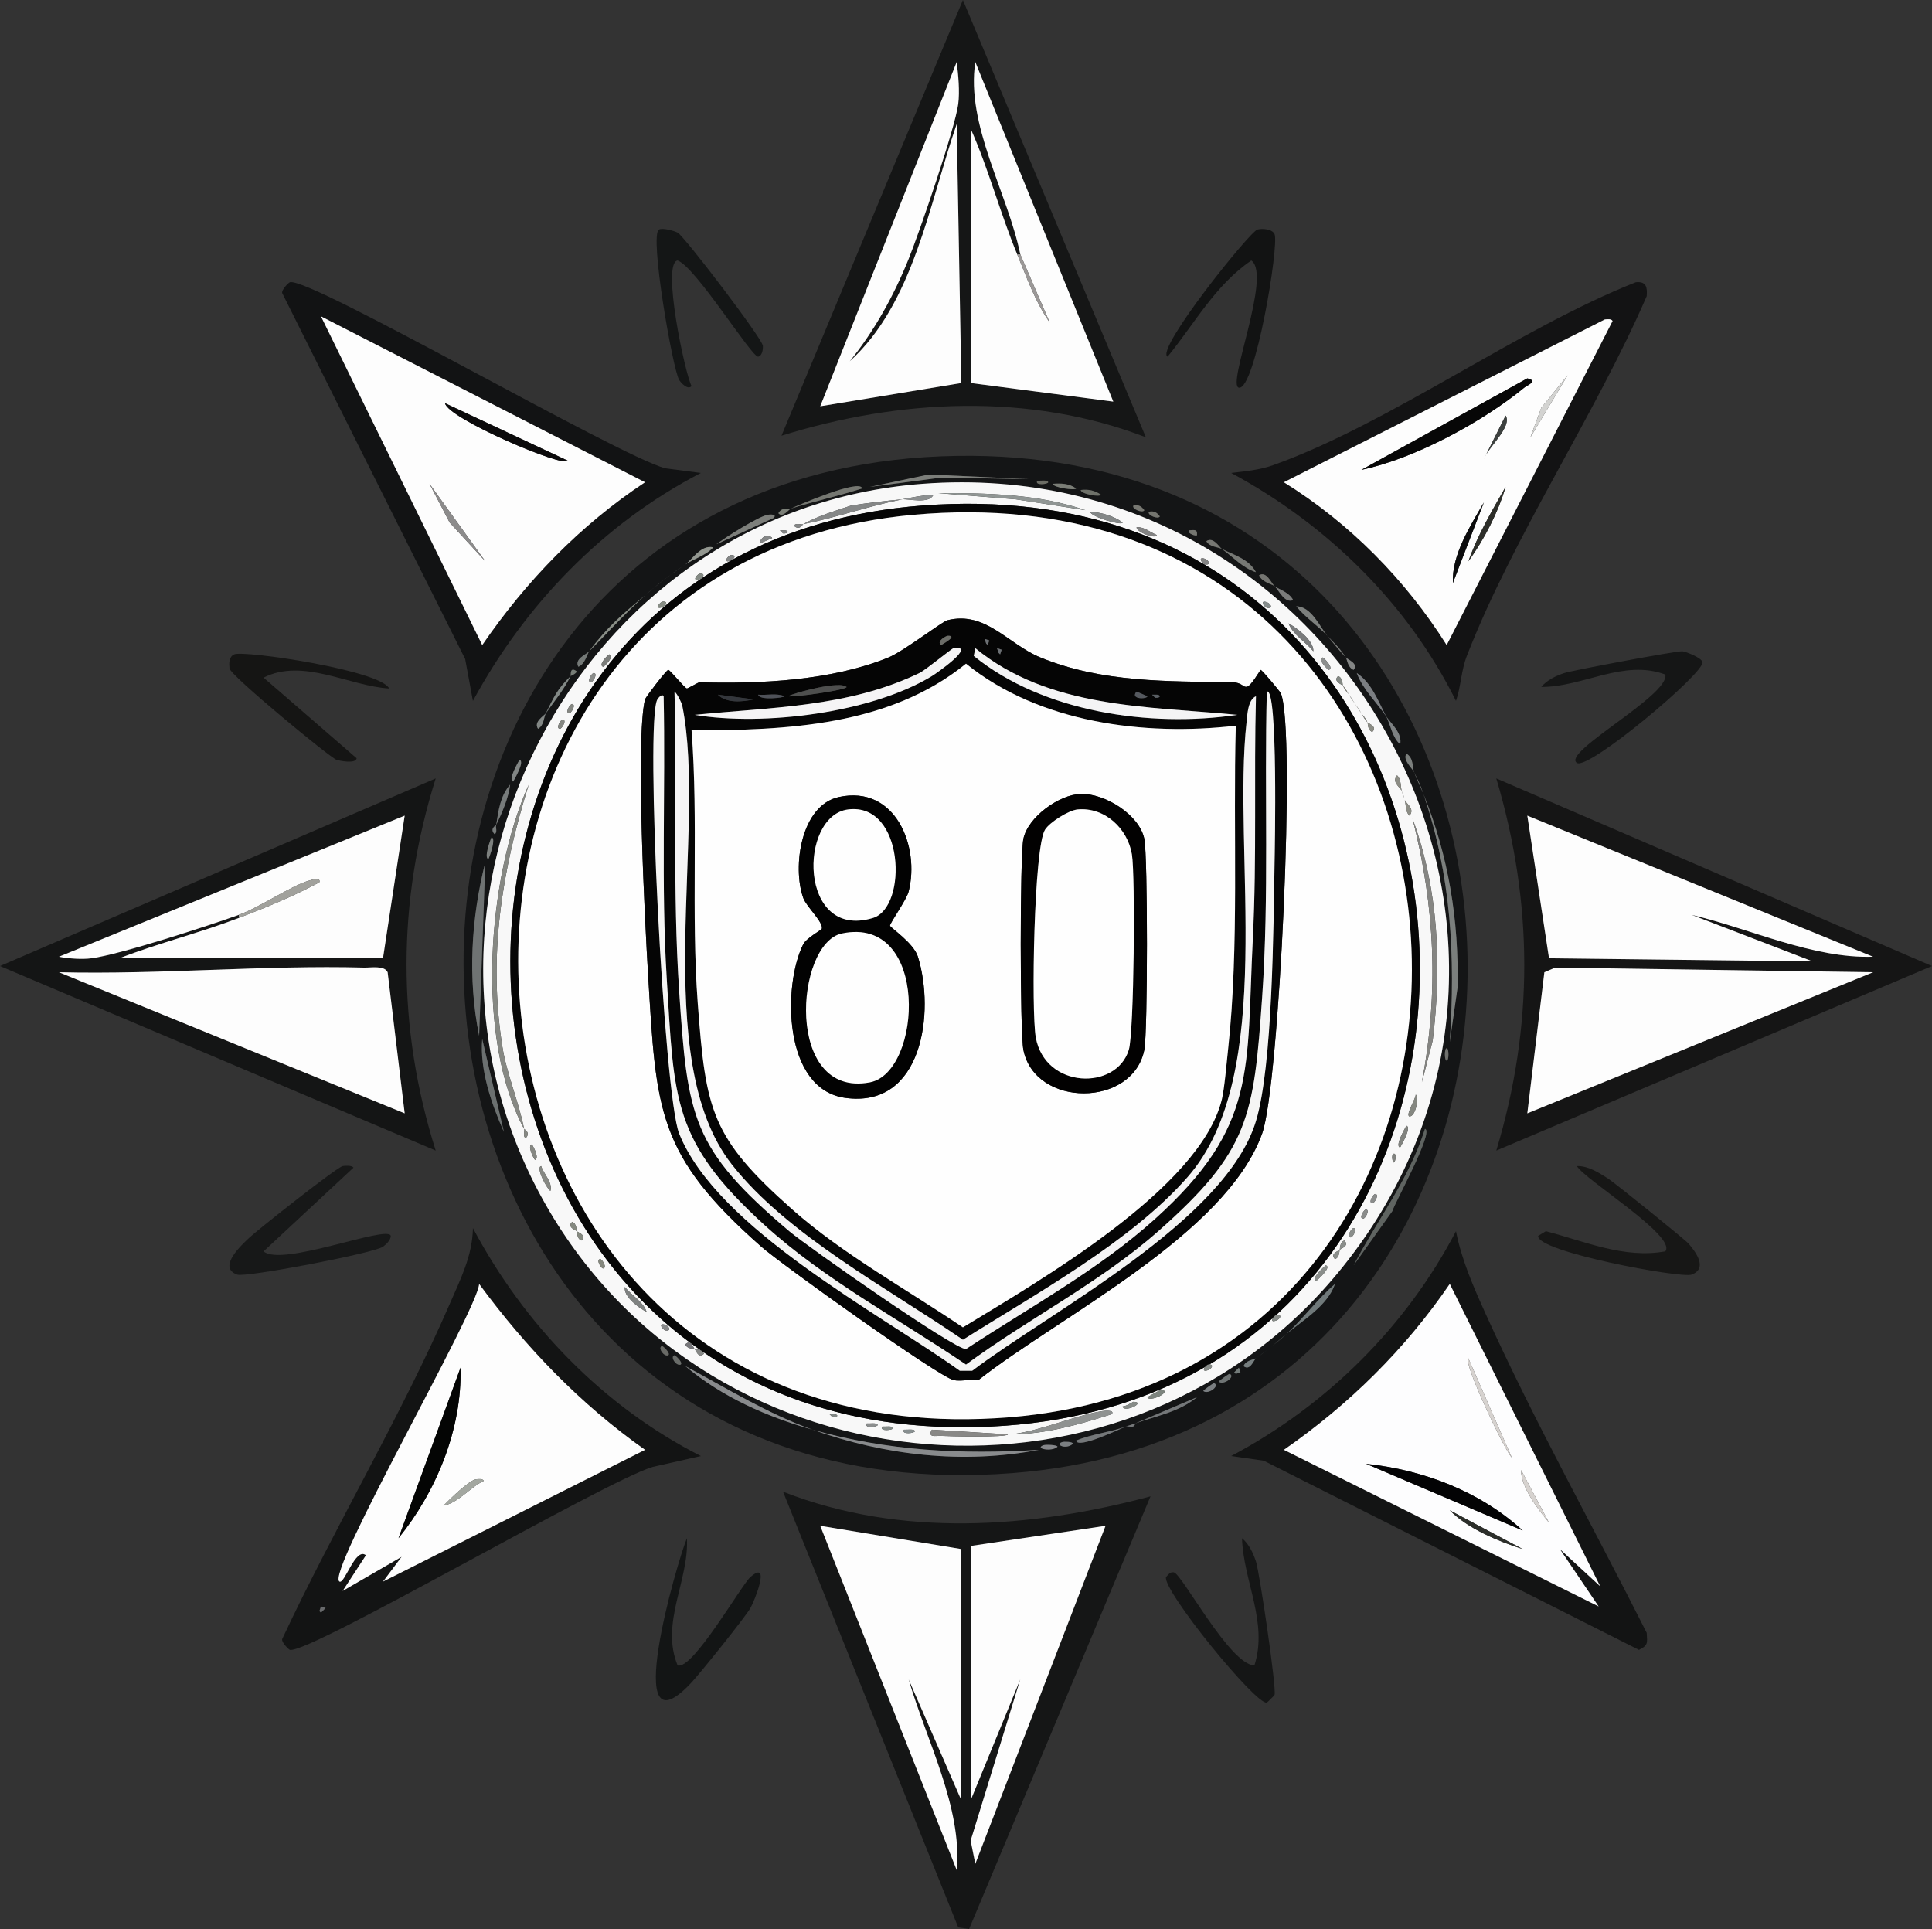 <svg viewBox="0 0 623 622" xmlns="http://www.w3.org/2000/svg" data-name="Layer 2" id="Layer_2"><rect x="0" y="0" width="623" height="622" fill="#333333" stroke="none"/>
  <defs>
    <style>
      .cls-1 {
        fill: #171818;
      }

      .cls-2 {
        fill: #070707;
      }

      .cls-3 {
        fill: #9b9897;
      }

      .cls-4 {
        fill: #7c8082;
      }

      .cls-5 {
        fill: #898b8d;
      }

      .cls-6 {
        fill: #fdfdfe;
      }

      .cls-7 {
        fill: #88898a;
      }

      .cls-8 {
        fill: #7d7f7b;
      }

      .cls-9 {
        fill: #050505;
      }

      .cls-10 {
        fill: #f5f4f5;
      }

      .cls-11 {
        fill: #7b7f7d;
      }

      .cls-12 {
        fill: #777d77;
      }

      .cls-13 {
        fill: #030304;
      }

      .cls-14 {
        fill: #0b0a0b;
      }

      .cls-15 {
        fill: #797b7c;
      }

      .cls-16 {
        fill: #151515;
      }

      .cls-17 {
        fill: #77777a;
      }

      .cls-18 {
        fill: #f4f4f5;
      }

      .cls-19 {
        fill: #7c8078;
      }

      .cls-20 {
        fill: #70716d;
      }

      .cls-21 {
        fill: #040504;
      }

      .cls-22 {
        fill: #151616;
      }

      .cls-23 {
        fill: #848a84;
      }

      .cls-24 {
        fill: #7d847e;
      }

      .cls-25 {
        fill: #868883;
      }

      .cls-26 {
        fill: #a1a19c;
      }

      .cls-27 {
        fill: #7b7d7a;
      }

      .cls-28 {
        fill: #777b7b;
      }

      .cls-29 {
        fill: #848589;
      }

      .cls-30 {
        fill: #838883;
      }

      .cls-31 {
        fill: #6c6d65;
      }

      .cls-32 {
        fill: #767e7f;
      }

      .cls-33 {
        fill: #858582;
      }

      .cls-34 {
        fill: #888d89;
      }

      .cls-35 {
        fill: #7c7f7d;
      }

      .cls-36 {
        fill: #7a7d76;
      }

      .cls-37 {
        fill: #67696b;
      }

      .cls-38 {
        fill: #8c8e8d;
      }

      .cls-39 {
        fill: #828986;
      }

      .cls-40 {
        fill: #8c8b8b;
      }

      .cls-41 {
        fill: #595f64;
      }

      .cls-42 {
        fill: #868886;
      }

      .cls-43 {
        fill: #858c89;
      }

      .cls-44 {
        fill: #3d413f;
      }

      .cls-45 {
        fill: #757671;
      }

      .cls-46 {
        fill: #121313;
      }

      .cls-47 {
        fill: #020101;
      }

      .cls-48 {
        fill: #0b0c0d;
      }

      .cls-49 {
        fill: #8b8e8e;
      }

      .cls-50 {
        fill: #777873;
      }

      .cls-51 {
        fill: #909694;
      }

      .cls-52 {
        fill: #6f7373;
      }

      .cls-53 {
        fill: #34373c;
      }

      .cls-54 {
        fill: #2d2e29;
      }

      .cls-55 {
        fill: #060606;
      }

      .cls-56 {
        fill: #020202;
      }

      .cls-57 {
        fill: #6e7169;
      }

      .cls-58 {
        fill: #737b79;
      }

      .cls-59 {
        fill: #7d817f;
      }

      .cls-60 {
        fill: #7b7f82;
      }

      .cls-61 {
        fill: #6c6d68;
      }

      .cls-62 {
        fill: #8a8c8b;
      }

      .cls-63 {
        fill: #8a8f87;
      }

      .cls-64 {
        fill: #6f7474;
      }

      .cls-65 {
        fill: #8f9291;
      }

      .cls-66 {
        fill: #7c8483;
      }

      .cls-67 {
        fill: #4e4f4e;
      }

      .cls-68 {
        fill: #8c8f90;
      }

      .cls-69 {
        fill: #f8f8f8;
      }

      .cls-70 {
        fill: #70797a;
      }

      .cls-71 {
        fill: #858980;
      }

      .cls-72 {
        fill: #696a66;
      }

      .cls-73 {
        fill: #a3a7a0;
      }

      .cls-74 {
        fill: #757571;
      }

      .cls-75 {
        fill: #868d8c;
      }

      .cls-76 {
        fill: #818584;
      }

      .cls-77 {
        fill: #7c7e7c;
      }

      .cls-78 {
        fill: #fefefe;
      }

      .cls-79 {
        fill: #828785;
      }

      .cls-80 {
        fill: #696c69;
      }

      .cls-81 {
        fill: #f5f5f4;
      }

      .cls-82 {
        fill: #898886;
      }

      .cls-83 {
        fill: #808684;
      }

      .cls-84 {
        fill: #6b7070;
      }

      .cls-85 {
        fill: #747977;
      }

      .cls-86 {
        fill: #121314;
      }

      .cls-87 {
        fill: #151514;
      }

      .cls-88 {
        fill: #5f6461;
      }

      .cls-89 {
        fill: #171716;
      }

      .cls-90 {
        fill: #7b7e82;
      }

      .cls-91 {
        fill: #858781;
      }

      .cls-92 {
        fill: #8a8e8b;
      }

      .cls-93 {
        fill: #838383;
      }

      .cls-94 {
        fill: #929791;
      }

      .cls-95 {
        fill: #7f8281;
      }

      .cls-96 {
        fill: #878c88;
      }

      .cls-97 {
        fill: #858787;
      }

      .cls-98 {
        fill: #2c2e2a;
      }

      .cls-99 {
        fill: #757771;
      }

      .cls-100 {
        fill: #d6d2cf;
      }

      .cls-101 {
        fill: #81837f;
      }

      .cls-102 {
        fill: #131414;
      }

      .cls-103 {
        fill: #7a7e81;
      }

      .cls-104 {
        fill: #848888;
      }

      .cls-105 {
        fill: #131314;
      }

      .cls-106 {
        fill: #838584;
      }

      .cls-107 {
        fill: #85887e;
      }

      .cls-108 {
        fill: #888f90;
      }

      .cls-109 {
        fill: #4e5158;
      }

      .cls-110 {
        fill: #7c7e7a;
      }

      .cls-111 {
        fill: #79807f;
      }

      .cls-112 {
        fill: #55595f;
      }

      .cls-113 {
        fill: #747779;
      }

      .cls-114 {
        fill: #7b7c7b;
      }

      .cls-115 {
        fill: #8c8d85;
      }

      .cls-116 {
        fill: #141616;
      }

      .cls-117 {
        fill: #d3d3d1;
      }

      .cls-118 {
        fill: #6b6f73;
      }

      .cls-119 {
        fill: #767874;
      }

      .cls-120 {
        fill: #878d84;
      }

      .cls-121 {
        fill: #74756f;
      }

      .cls-122 {
        fill: #141515;
      }

      .cls-123 {
        fill: #131515;
      }

      .cls-124 {
        fill: #777771;
      }

      .cls-125 {
        fill: #141516;
      }

      .cls-126 {
        fill: #8c908a;
      }

      .cls-127 {
        fill: #939790;
      }

      .cls-128 {
        fill: #8a8c8a;
      }

      .cls-129 {
        fill: #fdfdfd;
      }
    </style>
  </defs>
  <g data-name="Layer 1" id="Layer_1-2">
    <g>
      <path d="M310.5,0l59,141c-37.5-14.46-79.57-12.36-117.5-.5L310.5,0ZM308.5,20l-44,111,45.5-7.5-1.5-83.5c-8.82,25.52-13.93,57.95-34.5,76.5,7.93-9.76,14.27-21.24,19-33,3.49-8.66,15-42.14,16-50,.51-4.02.03-9.43-.5-13.5ZM329,82h-1c-5.52-13.33-9.14-27.34-15-40.5v82l46,6-44.5-109.5c-3.07,20.33,10.34,41.86,14.5,62Z" class="cls-22"></path>
      <path d="M308.5,20c.53,4.07,1.01,9.48.5,13.5-1,7.86-12.51,41.34-16,50-4.73,11.76-11.07,23.24-19,33,20.57-18.55,25.68-50.98,34.5-76.5l1.5,83.5-45.5,7.5,44-111Z" class="cls-129"></path>
      <path d="M328,82c3.11,7.52,5.78,15.26,10.5,22l-9.5-22c-4.16-20.14-17.57-41.67-14.5-62l44.5,109.5-46-6V41.5c5.86,13.16,9.48,27.17,15,40.5Z" class="cls-129"></path>
      <path d="M212.5,74c1.16-.6,4.68.35,6,1,2.05,1.02,27.36,34.21,27.5,36.5.08,1.24-.25,3.23-1.5,3.5-1.98.42-20.24-29.05-26-31-5.23.73,2.38,36.42,4.5,40.5-1.27,1.38-3.49-1.15-4-2-2.08-3.47-9.67-46.87-6.5-48.5Z" class="cls-116"></path>
      <path d="M405.5,74c1.48-.39,4.75-.21,5.5,1.5,1.53,3.49-6.25,50.38-11.5,49.5-4.05-.68,10.72-36.39,4-41-11.66,7.94-18.35,20.45-27,31-4.12-2.17,26.52-40.36,29-41Z" class="cls-46"></path>
      <path d="M328,82h1l9.5,22c-4.72-6.74-7.39-14.48-10.5-22Z" class="cls-3"></path>
      <path d="M93.5,91c6.55-1.66,105.51,55.79,121,60l11.5,1.5c-31.54,16.38-56.64,42.43-73.5,73.5l-2.5-13.5-59-118c-.28-1.03,2.05-3.39,2.5-3.5ZM103.5,102l52,106c14.14-20.6,31.61-38.69,52.5-52.5l-104.5-53.5Z" class="cls-86"></path>
      <path d="M527.5,91c3.44-.32,3.71,1.68,3.5,4.5-16.61,38.3-43.05,77.51-58,116-1.85,4.75-1.88,9.8-3.5,14.5-15.63-31.51-41.67-56.9-72.5-73.5,4.55-.54,9.16-.95,13.5-2.5,37.64-13.44,78.93-43.94,117-59ZM517.5,103l-103.5,52.5c21.21,13.18,39.16,31.35,52.5,52.5l53.5-104.5c-.38-.75-1.68-.59-2.5-.5Z" class="cls-105"></path>
      <path d="M103.5,102l104.5,53.5c-20.89,13.81-38.36,31.9-52.5,52.5l-52-106ZM143.5,130c.83,4.95,38.78,21.08,39.5,18.5l-39.5-18.5ZM138.5,156l6.5,12.5,11.5,12.5-18-25Z" class="cls-129"></path>
      <path d="M517.5,103c.82-.09,2.12-.25,2.5.5l-53.5,104.5c-13.34-21.15-31.29-39.32-52.5-52.5l103.5-52.5ZM505.5,121l-8.5,10.5-3.5,9.5,12-20ZM492.5,122l-53.5,29.5c17.22-3.62,38.99-15.41,52.5-26.5,1-.82,4.66-2.14,1-3ZM485.5,134l-7,14c1.32-3.76,9.26-10.46,7-14ZM485.5,157c-4.38,7.68-9.08,15.62-12,24,5.13-7.12,9.52-15.58,12-24ZM478.5,162c-4.46,7.72-10.41,16.94-10,26l10-26Z" class="cls-129"></path>
      <path d="M505.5,121l-12,20,3.5-9.5,8.5-10.5Z" class="cls-117"></path>
      <path d="M492.5,122c3.66.86,0,2.18-1,3-13.51,11.09-35.28,22.88-52.5,26.5l53.5-29.5Z" class="cls-2"></path>
      <path d="M143.5,130l39.5,18.5c-.72,2.58-38.67-13.55-39.5-18.5Z" class="cls-14"></path>
      <path d="M485.5,134c2.26,3.54-5.68,10.24-7,14l7-14Z" class="cls-44"></path>
      <path d="M308.5,147c211.09-3.36,221.77,312.2,18,328-226.26,17.55-239.27-324.47-18-328ZM299.5,153l-19,4,23-3,28.5.5-32.5-1.5ZM334.5,155c-1.01,1.7,3.57,1.12,3.5.5-.09-.86-2.67-.41-3.5-.5ZM297.5,156c-111.83,8.43-177.07,134.99-121.5,232.5,53.75,94.32,189.04,104.83,257,20,85.47-106.7.13-262.72-135.5-252.5ZM339.5,156c.02,1.25,7.34,2.23,7.5,1.5-2.23-1.63-4.82-1.69-7.5-1.5ZM255,164c-1.24.39-2.85-.6-4,1.5,1.38,1.58,3.33-1.19,4-1.5,7.56-2.37,15.43-4.07,23-6.5-.52-3.32-21.16,5.65-23,6.5ZM348.5,158c-.05,1.29,6.34,2.41,6.5,1.5-2.05-1.37-4.02-1.79-6.5-1.5ZM365.5,163c-.74,1.11,3.11,2.6,3.5,1.5-1.01-1.3-1.8-1.8-3.5-1.5ZM370.5,165c-.74,1.11,3.11,2.6,3.5,1.5-1.01-1.3-1.8-1.8-3.5-1.5ZM247.5,166c-3.08.64-13.44,7.14-16.5,9.5l18.5-8.5c1.15-1.23-1.2-1.17-2-1ZM383.5,171c-1.04.92,2.46,2.14,2.5,1.5.11-1.88-.81-1.6-2.5-1.5ZM394,177c3.53,2.48,6.67,6.15,11,7.5-2.25-4.24-7.14-5.55-11-7.5-.86-.61-2.78-4.05-5-2.5,1.08,1.92,3.66,1.83,5,2.5ZM221,182c-2.76,1.85-4.38,3.04-7,5-2.11,1.74-3.91,3.15-6,5-7.16,5.92-12.44,10.38-18,18-1.12,1.12-4.86,2.53-3.5,5,2.21-.93,2.78-4.02,3.5-5,5.49-5.53,12.41-13.06,18-18,1.85-1.53,4.2-3.65,6-5,1.19-.98,5.3-3.79,7-5,2.52-1.69,6.73-2.95,9-5.5-3.92-.98-6.82,3.95-9,5.5ZM411,189c1.36,1.24,3.24,5.72,6,4.5-1.29-2.52-4.43-3.35-6-4.5-1.08-.99-2.6-4.96-5-3.5.92,2.21,4.03,2.79,5,3.5ZM428,205c2.14,2.51,3.61,4.53,6,7,.41.6.54,3.25,2.5,4,1.61-2.07-1.67-3.14-2.5-4-2.6-3.77-3.2-3.97-6-7-2.35-2.76-5.07-9.45-10-9.5,2.85,3.56,6.96,6.22,10,9.5ZM184,218c-4.55,4.49-5.25,6.57-8,12-.61.86-4.05,2.78-2.5,5,1.92-1.08,1.83-3.67,2.5-5,2.96-4.21,5.61-7.28,8-12,.06-.11,1.7-.67,2-1.5-2.4-1.83-1.84,1.34-2,1.5ZM447,231c1.38,2.63,1.92,6.78,4.5,9,.76-3.63-2.91-6.63-4.5-9-2.59-4.91-4.6-10.7-9.5-14,1.96,5.36,6.44,9.44,9.5,14ZM456,249c1.05,2.79,2.04,4.62,3,7,8.96,26.4,10.33,52.2,8.5,80l2.5-17.5c.48-21.78-2.9-42.47-11-62.5-1.16-3.43-1.64-4.05-3-7-.61-1.63-.09-4.6-2.5-6-1.26,2.11,1.88,4.65,2.5,6ZM167.5,245c-.42.84-3.85,6.6-2,7,.35-.69,3.86-6.61,2-7ZM160,266c-.02.15-2.27,1.17-.5,3,1.05-.67.19-2.36.5-3,1.9-3.9,3.98-8.67,4.5-13-3.24,3.7-3.75,8.4-4.5,13ZM158.5,270c-.53,1.11-2.5,6.73-1,7,.53-1.11,2.5-6.73,1-7ZM156.5,278c-4.61,18.23-5.73,37.52-2,56l2-56ZM155.5,335c-.86,9.88,2.98,21.02,7,30l-7-30ZM466.5,338c-.77,0-.77,3.99,0,4,.77,0,.77-3.99,0-4ZM459.5,364c-5.05,16.15-15.34,29.24-23,44l12.5-17.5c.49-2.19,13.63-25.81,10.5-26.5ZM415,430c-1.88,1.57-4.13,3.54-6,5-1.17.95-2.7,1.97-4,3-.5.36-3.3.57-4,2.5,2.08,1.71,3.23-1.89,4-2.5,1.48-1.07,2.56-1.88,4-3,2.24-1.82,3.82-2.97,6-5,5.26-4.4,13.09-8.98,15.5-16-5.61,4.8-10.15,11.02-15.5,16ZM213.5,434c-1.52.42.51,3.58,2,3,.87-.67-1.82-3.05-2-3ZM217.5,437c-1.52.42.51,3.58,2,3,.87-.67-1.82-3.05-2-3ZM262,461c23.37,8.28,48.52,11.2,73,6.5-25.13,1.55-48.71.35-73-6.5-14.25-5.05-27.74-13.41-41-20.5,11.74,9.92,26.39,16.38,41,20.5ZM399.5,441l-1.5,1.5.5.5,1.5-.5-.5-1.5ZM396.5,443c-.2-.08-3.01,1.91-3.5,2.5,1.47,1.33,5.57-1.64,3.5-2.5ZM391.5,446c-.2-.08-3.01,1.91-3.5,2.5,1.47,1.33,5.57-1.64,3.5-2.5ZM366,459c-.92.33-2.04.68-3,1-5.08,1.83-10.94,2.42-16,4.5.46,2.96,14.96-4.15,16-4.5.89-.32,2.91.77,3-1,6.83-2.46,14.15-3.64,20-8.5l-20,8.5ZM342.5,465c-2.58.83,1.4,2.57,3.5.5-.12-.65-2.84-.71-3.5-.5ZM336.5,466c-3.11,1.09,2.73,2.25,4.5.5-.03-.63-3.83-.74-4.5-.5Z" class="cls-125"></path>
      <path d="M299.5,153l32.5,1.5-28.5-.5-23,3,19-4Z" class="cls-110"></path>
      <path d="M334.5,155c.83.09,3.41-.36,3.5.5.07.62-4.51,1.2-3.5-.5Z" class="cls-31"></path>
      <path d="M138.5,156l18,25-11.5-12.5-6.5-12.5Z" class="cls-40"></path>
      <path d="M297.5,156c135.63-10.22,220.97,145.8,135.5,252.5-67.96,84.83-203.25,74.32-257-20-55.57-97.51,9.67-224.07,121.5-232.5ZM291,161c-5.59.51-10.96,1.15-16.5,2-5.45,1.82-10.38,3.23-15.5,6-.58.32-2.34-.55-3,.5,1.8,1.77,2.85-.47,3-.5,10.71-2.09,21.31-5.9,32-8,1.97-.18,8.76,1.61,10-1.5-3.42.17-6.64.84-10,1.5ZM302.5,159l25,2,22.5,3.5c-15.12-5.22-31.64-5.55-47.5-5.5ZM297.5,163c-187.2,14.13-173.8,306.34,22,297,194.73-9.28,180.73-312.3-22-297ZM351.5,165c.32,1.68,10.2,4.57,10.5,3.5-2.74-2.14-7.05-3.3-10.5-3.5ZM366.5,170c-.16,1.53,6.18,4.01,6.5,2.5-2.13-.84-4.01-2.67-6.5-2.5ZM251.5,171l1,1c1.97.16,1.97-1.16,0-1h-1ZM246.5,173c-.31.11-1.98,1.5-1,2l3.5-1.5c-.21-.68-1.96-.68-2.5-.5ZM235.5,179c-.17.02-2.01,1.49-1,2,2.08-.02,3.5-2.35,1-2ZM387.5,180c-1.01.51.81,1.97,1,2,2.49.4,1.05-2.04-1-2ZM225.5,185c-.17.02-2.01,1.49-1,2,2.08-.02,3.5-2.35,1-2ZM213.5,194c-.17.02-2.01,1.49-1,2,2.08-.02,3.5-2.35,1-2ZM407.5,194c-1.01.51.81,1.97,1,2,2.49.4,1.05-2.04-1-2ZM415.5,201c1.51,3.76,5.54,5.96,8,9,.19-3.51-5.34-7.5-8-9ZM196.5,211c-.23-.08-3.83,3.38-2,4,.23.08,3.83-3.38,2-4ZM426.5,212c-1.84.61,1.78,4.07,2,4,1.84-.61-1.78-4.07-2-4ZM191.5,217c-.65-.09-2.39,2.82-1,3,.65.09,2.39-2.82,1-3ZM433,221c1.04,2.16,1.51,2.18,2,3,.86,1.45,1.23,1.86,2,3,.73,1.09,1.15,1.85,2,3,.55.75.56,1.32,2,3,.11.14-.06,2.43,1.5,3,1.86-1.69-1.43-2.85-1.5-3-1.04-2.16-1.51-2.18-2-3-.86-1.45-1.23-1.86-2-3-.73-1.09-1.15-1.85-2-3-.55-.75-.56-1.32-2-3-.11-.14.06-2.43-1.5-3-1.86,1.69,1.43,2.85,1.5,3ZM184.5,227c-.65-.09-2.39,2.82-1,3,.65.09,2.39-2.82,1-3ZM181.5,232c-.65-.09-2.39,2.82-1,3,.65.09,2.39-2.82,1-3ZM452,255c.31,1,.73,2.1,1,3,.43,1.41.08,3.64,1.5,5,1.86-2.16-1.01-3.84-1.5-5-.3-.7-.28-1.42-1-3-.43-1.38-.08-3.66-1.5-5-1.83,2.18.94,3.77,1.5,5ZM169,364c.32.58-.55,2.34.5,3,1.77-1.8-.47-2.85-.5-3-1.72-8.8-5.61-17.7-7-26.5-4.64-29.4-.21-56.55,8.5-84.5-13.34,29.77-17.35,81.66-1.5,111ZM455.5,264c7.27,28.58,8.48,55.93,3,85l3.5-13.5c2.94-24.05,1.93-48.61-6.5-71.5ZM456.5,353c.15,1.07-3.39,6.59-2,7,2.18,0,3.15-6.81,2-7ZM453.5,363c-.42.84-3.85,6.6-2,7,.34-.69,3.86-6.61,2-7ZM171.5,369c-1.49.41.39,4.2,1,5,1.49-.41-.39-4.2-1-5ZM449.5,372c-1.28.07-.07,5.22.5,1.5.17-.62-.01-1.53-.5-1.5ZM174.5,376c-1.86.42,1.93,7.48,3,8,.77-2.71-2.24-5.52-3-8ZM443.5,385c-.65-.09-2.4,2.82-1,3,.65.09,2.4-2.82,1-3ZM440.5,390c-.65-.09-2.4,2.82-1,3,.65.09,2.4-2.82,1-3ZM186,397c.16.21-.09,2.39,1.5,3,1.85-1.74-1.31-2.69-1.5-3-.16-.21.09-2.39-1.5-3-1.85,1.74,1.31,2.69,1.5,3ZM436.5,396c-.65-.09-2.4,2.82-1,3,.65.09,2.4-2.82,1-3ZM432,403c-.19.31-3.34,1.26-1.5,3,1.59-.61,1.34-2.79,1.5-3,.19-.31,3.34-1.26,1.5-3-1.59.61-1.34,2.79-1.5,3ZM193.5,406c-1.39.18.35,3.08,1,3,1.39-.18-.35-3.08-1-3ZM427.5,408c-.57.48-5.06,4.5-3,5,.57-.48,5.06-4.5,3-5ZM201.5,415c-.52,3.12,4.67,6.86,7,8-1.03-3.27-4.94-5.38-7-8ZM411.5,424c-.17.02-2.01,1.49-1,2,2.08-.02,3.5-2.35,1-2ZM213.5,427c-1.01.51.81,1.97,1,2,2.49.4,1.05-2.04-1-2ZM224,435c.31.19,1.26,3.34,3,1.5-.61-1.59-2.79-1.34-3-1.5-.31-.19-1.26-3.34-3-1.5.61,1.59,2.79,1.34,3,1.5ZM389.5,440c-.17.02-2.01,1.49-1,2,2.08-.02,3.5-2.35,1-2ZM374.5,448l-4.5,2.5c.36,1.78,8.23-1.63,4.5-2.5ZM365.5,452c-.19,0-2.29,1.47-3.5,1.5.4,2.21,7.73-1.35,3.5-1.5ZM355.5,455c-9.29,1.47-19.8,6.41-29.5,7.5,11.17-.03,22.01-3.17,32.5-6.5,1.1-1.45-2.38-1.1-3-1ZM267.5,456l1,1c1.97.16,1.97-1.16,0-1h-1ZM279.5,459c-1.01,1.7,3.57,1.12,3.5.5-.09-.86-2.67-.41-3.5-.5ZM284.5,460c-1.01,1.7,3.57,1.12,3.5.5-.09-.86-2.67-.41-3.5-.5ZM291.5,461c-1.01,1.7,3.57,1.12,3.5.5-.09-.86-2.67-.41-3.5-.5ZM300.5,461c-1.59,2.76,1.48,1.88,3,2,1.87.14,21.5.58,21.5-.5l-24.5-1.5Z" class="cls-69"></path>
      <path d="M339.5,156c2.68-.19,5.27-.13,7.5,1.5-.16.73-7.48-.25-7.5-1.5Z" class="cls-36"></path>
      <path d="M255,164c1.84-.85,22.48-9.82,23-6.5-7.57,2.43-15.44,4.13-23,6.5Z" class="cls-99"></path>
      <path d="M485.5,157c-2.48,8.42-6.87,16.88-12,24,2.92-8.38,7.62-16.32,12-24Z" class="cls-54"></path>
      <path d="M348.5,158c2.48-.29,4.45.13,6.5,1.5-.16.91-6.55-.21-6.5-1.5Z" class="cls-57"></path>
      <path d="M291,161c3.36-.66,6.58-1.33,10-1.5-1.24,3.11-8.03,1.32-10,1.5Z" class="cls-68"></path>
      <path d="M302.5,159c15.86-.05,32.38.28,47.5,5.5l-22.5-3.5-25-2Z" class="cls-51"></path>
      <path d="M291,161c-10.69,2.1-21.29,5.91-32,8,5.12-2.77,10.05-4.18,15.5-6,5.54-.85,10.91-1.49,16.5-2Z" class="cls-97"></path>
      <path d="M478.5,162l-10,26c-.41-9.06,5.54-18.28,10-26Z" class="cls-48"></path>
      <path d="M297.5,163c202.73-15.3,216.73,287.72,22,297-195.8,9.34-209.2-282.87-22-297ZM294.5,166c-183.04,16.59-165.47,306.89,31,291,185.67-15.02,169.31-309.15-31-291Z" class="cls-55"></path>
      <path d="M365.5,163c1.7-.3,2.49.2,3.5,1.5-.39,1.1-4.24-.39-3.5-1.5Z" class="cls-124"></path>
      <path d="M255,164c-.67.31-2.62,3.08-4,1.5,1.15-2.1,2.76-1.11,4-1.5Z" class="cls-19"></path>
      <path d="M351.5,165c3.45.2,7.76,1.36,10.5,3.5-.3,1.07-10.18-1.82-10.5-3.5Z" class="cls-104"></path>
      <path d="M370.5,165c1.7-.3,2.49.2,3.5,1.5-.39,1.1-4.24-.39-3.5-1.5Z" class="cls-121"></path>
      <path d="M247.5,166c.8-.17,3.15-.23,2,1l-18.5,8.5c3.06-2.36,13.42-8.86,16.5-9.5Z" class="cls-8"></path>
      <path d="M294.5,166c200.31-18.15,216.67,275.98,31,291-196.47,15.89-214.04-274.41-31-291ZM305.5,200c-1.71.43-14.12,10.01-19,12-18.37,7.49-41.29,8.55-61,8-.22,0-3.78,2.03-4,2-.7-.1-5.44-6.01-6-6-.61,0-7.33,8.83-7.5,9.5-3.12,12.75,0,72.37,1,89,2.64,43.78,2.78,57.77,36.5,87.5,6.5,5.73,57.04,41.85,62,43,2.16.5,5.6-.35,8,0,26.09-20.51,79.71-46.79,91.5-79.5,5.48-15.2,10.99-130.54,6-142-.21-.47-6-7.5-6.5-7.5-5.86,9.16-4,4.08-9,4-21.01-.34-42.15.14-62-8-10.53-4.32-17.64-15.09-30-12Z" class="cls-78"></path>
      <path d="M259,169c-.15.03-1.2,2.27-3,.5.66-1.05,2.42-.18,3-.5Z" class="cls-97"></path>
      <path d="M366.5,170c2.49-.17,4.37,1.66,6.5,2.5-.32,1.51-6.66-.97-6.5-2.5Z" class="cls-93"></path>
      <path d="M251.5,171h1c1.97-.16,1.97,1.16,0,1l-1-1Z" class="cls-97"></path>
      <path d="M383.5,171c1.69-.1,2.61-.38,2.5,1.5-.04.64-3.54-.58-2.5-1.5Z" class="cls-45"></path>
      <path d="M246.5,173c.54-.18,2.29-.18,2.5.5l-3.5,1.5c-.98-.5.69-1.89,1-2Z" class="cls-97"></path>
      <path d="M394,177c-1.34-.67-3.92-.58-5-2.5,2.22-1.55,4.14,1.89,5,2.5Z" class="cls-50"></path>
      <path d="M221,182c2.18-1.55,5.08-6.48,9-5.5-2.27,2.55-6.48,3.81-9,5.5Z" class="cls-127"></path>
      <path d="M394,177c3.86,1.95,8.75,3.26,11,7.5-4.33-1.35-7.47-5.02-11-7.5Z" class="cls-119"></path>
      <path d="M235.5,179c2.5-.35,1.08,1.98-1,2-1.01-.51.83-1.98,1-2Z" class="cls-97"></path>
      <path d="M387.5,180c2.05-.04,3.49,2.4,1,2-.19-.03-2.01-1.49-1-2Z" class="cls-93"></path>
      <path d="M221,182c-1.7,1.21-5.81,4.02-7,5,2.62-1.96,4.24-3.15,7-5Z" class="cls-126"></path>
      <path d="M225.5,185c2.5-.35,1.08,1.98-1,2-1.01-.51.83-1.98,1-2Z" class="cls-23"></path>
      <path d="M411,189c-.97-.71-4.08-1.29-5-3.5,2.4-1.46,3.92,2.51,5,3.5Z" class="cls-74"></path>
      <path d="M214,187c-1.8,1.35-4.15,3.47-6,5,2.09-1.85,3.89-3.26,6-5Z" class="cls-94"></path>
      <path d="M411,189c1.57,1.15,4.71,1.98,6,4.5-2.76,1.22-4.64-3.26-6-4.5Z" class="cls-114"></path>
      <path d="M208,192c-5.59,4.94-12.51,12.47-18,18,5.56-7.62,10.84-12.08,18-18Z" class="cls-63"></path>
      <path d="M213.5,194c2.5-.35,1.08,1.98-1,2-1.01-.51.83-1.98,1-2Z" class="cls-120"></path>
      <path d="M407.5,194c2.05-.04,3.49,2.4,1,2-.19-.03-2.01-1.49-1-2Z" class="cls-75"></path>
      <path d="M428,205c-3.04-3.28-7.15-5.94-10-9.5,4.93.05,7.65,6.74,10,9.5Z" class="cls-35"></path>
      <path d="M305.5,200c12.36-3.09,19.47,7.68,30,12,19.85,8.14,40.99,7.66,62,8,5,.08,3.14,5.16,9-4,.5,0,6.29,7.03,6.5,7.5,4.99,11.46-.52,126.8-6,142-11.79,32.71-65.41,58.99-91.5,79.5-2.4-.35-5.84.5-8,0-4.96-1.15-55.5-37.27-62-43-33.72-29.73-33.86-43.72-36.5-87.5-1-16.63-4.12-76.25-1-89,.17-.67,6.89-9.49,7.5-9.5.56,0,5.3,5.9,6,6,.22.03,3.78-2.01,4-2,19.71.55,42.63-.51,61-8,4.88-1.99,17.29-11.57,19-12ZM305.5,205c-.18,0-3.79,1.73-2,3,1.39-.83,5.34-3.1,2-3ZM317.5,206l.5,1.5.5.5.5-1.5-1.5-.5ZM307.5,209c-.67.1-8.91,6.99-11,8-22.87,11.06-47.68,11.01-72.5,13.5,22.3,3.72,57.04-.65,76.5-12.5,1.55-.95,14.68-10.1,7-9ZM314.5,209l-.5,2.5c22.31,18.14,56.87,23.17,85,19-29.16-2.82-60.7-2-84.5-21.5ZM321.5,209l.5,1.5.5.5.5-1.5-1.5-.5ZM311.5,214c-24.83,20.11-57.82,21.49-88.5,21.5,2.24,29.15-.18,58.9,2,88,2.6,34.75,4.32,43.29,30.5,66.5,16.27,14.43,37.01,25.8,55,38,24.28-14.82,76.48-44.67,83.5-73.5.84-3.47,1.56-11.95,2-16,3.68-33.57,1.56-70.64,2.5-104.5-29.48,3.42-63.43-.92-87-20ZM268.5,221c-3.25.2-11.26,2.12-14.5,3.5,2.07.42,19.18-2.05,19-3-1.14-.82-3.11-.59-4.5-.5ZM217.5,223c.77,32.01-.63,64.55,1.5,96.5,2.72,40.82,3.95,50.78,35.5,77.5,5.82,4.93,53.35,38.21,57,38,20.44-13.47,42.74-25.52,61-42,33.08-29.87,29.35-47.81,31.5-90.5,1.3-25.86.32-52.1,1-78-2.59,1.04-2.78,6.02-3,8-4.76,42.3,9.96,113.94-19,147-18.35,20.95-49.02,37.68-72.5,52.5-23.67-16.29-56.63-33.72-74.5-56.5-26.86-34.23-7.88-108.09-16-148-.17-.82-1.57-3.79-2.5-4.5ZM366.5,223c-2.24,2.5,3.32,2.52,3.5,1.5l-3.5-1.5ZM408.5,223c-.83,32.65.77,65.89-1.5,98.5-2.69,38.6-4.14,49.58-33.5,75.5-18.82,16.62-41.89,28.17-62,43-21.62-14.68-45.56-27.3-65-45-29.8-27.13-29.08-40.37-31.5-79.5-1.86-30.09-.35-60.84-1-91-.54-.95-1.69.51-2,1-4.08,6.46,2.09,127.69,7,140,12.22,30.63,64.56,57.93,90.5,76.5h4c25.51-19.32,81.71-48.25,91.5-80.5,5.42-17.87,5.64-62.74,6-83,.07-3.78,1.18-57.29-2.5-55.5ZM231.5,224c2.69,2.76,7.85,2.36,11.5,1.5l-11.5-1.5ZM244.5,224c.33,1.97,8.5.93,8.5.5-2.66-1.08-5.73-.26-8.5-.5ZM371.5,224l1,1c1.97.16,1.97-1.16,0-1h-1Z" class="cls-9"></path>
      <path d="M415.5,201c2.66,1.5,8.19,5.49,8,9-2.46-3.04-6.49-5.24-8-9Z" class="cls-15"></path>
      <path d="M305.5,205c3.34-.1-.61,2.17-2,3-1.79-1.27,1.82-2.99,2-3Z" class="cls-61"></path>
      <path d="M434,212c-2.39-2.47-3.86-4.49-6-7,2.8,3.03,3.4,3.23,6,7Z" class="cls-77"></path>
      <path d="M317.5,206l1.5.5-.5,1.5-.5-.5-.5-1.5Z" class="cls-118"></path>
      <path d="M307.5,209c7.68-1.1-5.45,8.05-7,9-19.46,11.85-54.2,16.22-76.5,12.5,24.82-2.49,49.63-2.44,72.5-13.5,2.09-1.01,10.33-7.9,11-8Z" class="cls-10"></path>
      <path d="M314.5,209c23.8,19.5,55.34,18.68,84.5,21.5-28.13,4.17-62.69-.86-85-19l.5-2.5Z" class="cls-18"></path>
      <path d="M321.5,209l1.5.5-.5,1.5-.5-.5-.5-1.5Z" class="cls-118"></path>
      <path d="M190,210c-.72.98-1.29,4.07-3.5,5-1.36-2.47,2.38-3.88,3.5-5Z" class="cls-85"></path>
      <path d="M542.5,210c1.04.08,6.19,2.05,6.5,3.5.74,3.43-36.78,34.93-40.5,32.5-5.14-3.35,30.07-21.91,28.5-28.5-13.48-5.05-26.56,4.07-40,4,1.86-2.24,4.84-3.65,7.5-4.5,2.8-.89,36.07-7.15,38-7Z" class="cls-22"></path>
      <path d="M75.5,211c2.96-1.42,47.18,5.1,50,11-12.86-.77-27.85-9.95-40.5-3.5l30,26c-.22,1.92-5.69.79-6.5.5-2.14-.77-34.28-27.23-34.5-29.5-.15-1.6-.23-3.67,1.5-4.5Z" class="cls-87"></path>
      <path d="M196.5,211c1.83.62-1.77,4.08-2,4-1.83-.62,1.77-4.08,2-4Z" class="cls-27"></path>
      <path d="M426.5,212c.22-.07,3.84,3.39,2,4-.22.07-3.84-3.39-2-4Z" class="cls-38"></path>
      <path d="M434,212c.83.86,4.11,1.93,2.5,4-1.96-.75-2.09-3.4-2.5-4Z" class="cls-106"></path>
      <path d="M311.5,214c23.57,19.08,57.52,23.42,87,20-.94,33.86,1.18,70.93-2.5,104.5-.44,4.05-1.16,12.53-2,16-7.02,28.83-59.22,58.68-83.5,73.5-17.99-12.2-38.73-23.57-55-38-26.18-23.21-27.9-31.75-30.5-66.5-2.18-29.1.24-58.85-2-88,30.68,0,63.67-1.39,88.5-21.5ZM348.5,256c-6.96.2-17.05,7.46-18.5,14.5-1.14,5.55-1.12,62.34,0,68,3.72,18.73,35.29,18.7,39,0,1.12-5.66,1.14-62.45,0-68-1.61-7.85-12.79-14.73-20.5-14.5ZM270.5,257c-12.22,2.67-15.05,22.44-11.5,32.5,1.02,2.89,6.63,7.93,6,10-.11.37-4.99,2.99-6,5-6.59,13.17-6.55,46.65,13.5,49.5,25.03,3.55,29.03-27.68,23.5-45.5-1.38-4.45-8.87-9.34-9-10-.14-.71,5.32-8.33,6-11,3.7-14.57-4.26-34.48-22.5-30.5Z" class="cls-78"></path>
      <path d="M184,218c.16-.16-.4-3.33,2-1.5-.3.83-1.94,1.39-2,1.5Z" class="cls-12"></path>
      <path d="M191.5,217c1.39.18-.35,3.09-1,3-1.39-.18.35-3.09,1-3Z" class="cls-128"></path>
      <path d="M447,231c-3.06-4.56-7.54-8.64-9.5-14,4.9,3.3,6.91,9.09,9.5,14Z" class="cls-90"></path>
      <path d="M176,230c2.75-5.43,3.45-7.51,8-12-2.39,4.72-5.04,7.79-8,12Z" class="cls-39"></path>
      <path d="M433,221c-.07-.15-3.36-1.31-1.5-3,1.56.57,1.39,2.86,1.5,3Z" class="cls-30"></path>
      <path d="M268.5,221c1.39-.09,3.36-.32,4.5.5.18.95-16.93,3.42-19,3,3.24-1.38,11.25-3.3,14.5-3.5Z" class="cls-67"></path>
      <path d="M435,224c-.49-.82-.96-.84-2-3,1.44,1.68,1.45,2.25,2,3Z" class="cls-115"></path>
      <path d="M217.5,223c.93.71,2.33,3.68,2.5,4.5,8.12,39.91-10.86,113.77,16,148,17.87,22.78,50.83,40.21,74.5,56.5,23.48-14.82,54.15-31.55,72.5-52.5,28.96-33.06,14.24-104.7,19-147,.22-1.98.41-6.96,3-8-.68,25.9.3,52.14-1,78-2.15,42.69,1.58,60.63-31.5,90.5-18.26,16.48-40.56,28.53-61,42-3.65.21-51.18-33.07-57-38-31.55-26.72-32.78-36.68-35.5-77.5-2.13-31.95-.73-64.49-1.5-96.5Z" class="cls-10"></path>
      <path d="M366.5,223l3.5,1.5c-.18,1.02-5.74,1-3.5-1.5Z" class="cls-112"></path>
      <path d="M408.5,223c3.68-1.79,2.57,51.72,2.5,55.5-.36,20.26-.58,65.13-6,83-9.79,32.25-65.99,61.18-91.5,80.5h-4c-25.94-18.57-78.28-45.87-90.5-76.5-4.91-12.31-11.08-133.54-7-140,.31-.49,1.46-1.95,2-1,.65,30.16-.86,60.91,1,91,2.42,39.13,1.7,52.37,31.5,79.5,19.44,17.7,43.38,30.32,65,45,20.11-14.83,43.18-26.38,62-43,29.36-25.92,30.81-36.9,33.5-75.5,2.27-32.61.67-65.85,1.5-98.5Z" class="cls-81"></path>
      <path d="M231.5,224l11.5,1.5c-3.65.86-8.81,1.26-11.5-1.5Z" class="cls-53"></path>
      <path d="M244.5,224c2.77.24,5.84-.58,8.5.5,0,.43-8.17,1.47-8.5-.5Z" class="cls-109"></path>
      <path d="M371.5,224h1c1.97-.16,1.97,1.16,0,1l-1-1Z" class="cls-41"></path>
      <path d="M437,227c-.77-1.14-1.14-1.55-2-3,.85,1.15,1.27,1.91,2,3Z" class="cls-115"></path>
      <path d="M184.5,227c1.39.18-.35,3.09-1,3-1.39-.18.35-3.09,1-3Z" class="cls-25"></path>
      <path d="M439,230c-.85-1.15-1.27-1.91-2-3,.77,1.14,1.14,1.55,2,3Z" class="cls-115"></path>
      <path d="M176,230c-.67,1.33-.58,3.92-2.5,5-1.55-2.22,1.89-4.14,2.5-5Z" class="cls-79"></path>
      <path d="M441,233c-1.44-1.68-1.45-2.25-2-3,.49.82.96.84,2,3Z" class="cls-115"></path>
      <path d="M447,231c1.59,2.37,5.26,5.37,4.5,9-2.58-2.22-3.12-6.37-4.5-9Z" class="cls-4"></path>
      <path d="M181.5,232c1.39.18-.35,3.09-1,3-1.39-.18.35-3.09,1-3Z" class="cls-25"></path>
      <path d="M441,233c.07.15,3.36,1.31,1.5,3-1.56-.57-1.39-2.86-1.5-3Z" class="cls-115"></path>
      <path d="M456,249c-.62-1.35-3.76-3.89-2.5-6,2.41,1.4,1.89,4.37,2.5,6Z" class="cls-11"></path>
      <path d="M167.5,245c1.86.39-1.65,6.31-2,7-1.85-.4,1.58-6.16,2-7Z" class="cls-76"></path>
      <path d="M459,256c-.96-2.38-1.95-4.21-3-7,1.36,2.95,1.84,3.57,3,7Z" class="cls-11"></path>
      <path d="M452,255c-.56-1.23-3.33-2.82-1.5-5,1.42,1.34,1.07,3.62,1.5,5Z" class="cls-115"></path>
      <path d="M140.5,251c-12.51,39.81-12.56,80.26,0,120L0,311.5l140.5-60.5ZM77,295v1c-12.72,4.87-25.84,8.08-38.5,13h85l7-46-111.5,45.5c3.04.61,7.48.9,10.5.5,9.35-1.25,37.54-10.42,47.5-14ZM117.5,312c-32.55-.85-65.86,2.3-98.5,1.5l111.5,45.5-5.5-45.5c-1.01-2.27-5.47-1.45-7.5-1.5Z" class="cls-122"></path>
      <path d="M482.5,251l140.5,60.5-140.5,59.5c12.11-40.19,11.95-79.76,0-120ZM492.5,263l7,46,85,1-39-15c19.02,4.49,39.13,14.13,58.5,13.5l-111.5-45.5ZM501.5,312l-3.5,1.5-5.5,45.5,111.5-45.5-102.5-1.5Z" class="cls-16"></path>
      <path d="M160,266c.75-4.6,1.26-9.3,4.5-13-.52,4.33-2.6,9.1-4.5,13Z" class="cls-28"></path>
      <path d="M169,364c-15.85-29.34-11.84-81.23,1.5-111-8.71,27.95-13.14,55.1-8.5,84.5,1.39,8.8,5.28,17.7,7,26.5Z" class="cls-25"></path>
      <path d="M453,258c-.27-.9-.69-2-1-3,.72,1.58.7,2.3,1,3Z" class="cls-115"></path>
      <path d="M348.5,256c7.71-.23,18.89,6.65,20.5,14.5,1.14,5.55,1.12,62.34,0,68-3.71,18.7-35.28,18.73-39,0-1.12-5.66-1.14-62.45,0-68,1.45-7.04,11.54-14.3,18.5-14.5ZM347.5,261c-2.84.26-8.88,4.02-10.5,6.5-3.63,5.55-4.49,58.7-3,67,3.01,16.7,26.02,17.19,30,4,1.71-5.67,2.12-56.19,1-63-1.37-8.33-8.73-15.3-17.5-14.5Z" class="cls-47"></path>
      <path d="M459,256c8.1,20.03,11.48,40.72,11,62.5l-2.5,17.5c1.83-27.8.46-53.6-8.5-80Z" class="cls-11"></path>
      <path d="M270.5,257c18.24-3.98,26.2,15.93,22.5,30.5-.68,2.67-6.14,10.29-6,11,.13.66,7.62,5.55,9,10,5.53,17.82,1.53,49.05-23.5,45.5-20.05-2.85-20.09-36.33-13.5-49.5,1.01-2.01,5.89-4.63,6-5,.63-2.07-4.98-7.11-6-10-3.55-10.06-.72-29.83,11.5-32.5ZM273.5,261c-16.05,2.03-16.03,42.3,8,35,11.29-3.43,10.19-37.3-8-35ZM271.5,301c-15.15,3.16-18.55,53.21,9,48,16.92-3.2,19.38-53.92-9-48Z" class="cls-56"></path>
      <path d="M453,258c.49,1.16,3.36,2.84,1.5,5-1.42-1.36-1.07-3.59-1.5-5Z" class="cls-115"></path>
      <path d="M273.5,261c18.19-2.3,19.29,31.57,8,35-24.03,7.3-24.05-32.97-8-35Z" class="cls-78"></path>
      <path d="M347.5,261c8.77-.8,16.13,6.17,17.5,14.5,1.12,6.81.71,57.33-1,63-3.98,13.19-26.99,12.7-30-4-1.49-8.3-.63-61.45,3-67,1.62-2.48,7.66-6.24,10.5-6.5Z" class="cls-78"></path>
      <path d="M77,296c8.95-3.43,17.54-6.97,26-11.5.51-1.92-2.89-.67-3.5-.5-5.6,1.61-15.7,8.55-22.5,11-9.96,3.58-38.15,12.75-47.5,14-3.02.4-7.46.11-10.5-.5l111.5-45.5-7,46H38.5c12.66-4.92,25.78-8.13,38.5-13Z" class="cls-129"></path>
      <path d="M492.5,263l111.5,45.5c-19.37.63-39.48-9.01-58.5-13.5l39,15-85-1-7-46Z" class="cls-129"></path>
      <path d="M455.5,264c8.43,22.89,9.44,47.45,6.5,71.5l-3.5,13.5c5.48-29.07,4.27-56.42-3-85Z" class="cls-33"></path>
      <path d="M160,266c-.31.64.55,2.33-.5,3-1.77-1.83.48-2.85.5-3Z" class="cls-28"></path>
      <path d="M158.5,270c1.5.27-.47,5.89-1,7-1.5-.27.47-5.89,1-7Z" class="cls-59"></path>
      <path d="M156.5,278l-2,56c-3.73-18.48-2.61-37.77,2-56Z" class="cls-52"></path>
      <path d="M77,296v-1c6.8-2.45,16.9-9.39,22.5-11,.61-.17,4.01-1.42,3.5.5-8.46,4.53-17.05,8.07-26,11.5Z" class="cls-26"></path>
      <path d="M271.5,301c28.38-5.92,25.92,44.8,9,48-27.55,5.21-24.15-44.84-9-48Z" class="cls-78"></path>
      <path d="M117.5,312c2.03.05,6.49-.77,7.5,1.5l5.5,45.5-111.5-45.5c32.64.8,65.95-2.35,98.5-1.5Z" class="cls-129"></path>
      <path d="M501.5,312l102.5,1.5-111.5,45.5,5.5-45.5,3.5-1.5Z" class="cls-129"></path>
      <path d="M155.5,335l7,30c-4.02-8.98-7.86-20.12-7-30Z" class="cls-84"></path>
      <path d="M466.5,338c.77,0,.77,4.01,0,4-.77,0-.77-4.01,0-4Z" class="cls-20"></path>
      <path d="M456.5,353c1.15.19.18,7.01-2,7-1.39-.41,2.15-5.93,2-7Z" class="cls-91"></path>
      <path d="M453.5,363c1.86.39-1.66,6.31-2,7-1.85-.4,1.58-6.16,2-7Z" class="cls-101"></path>
      <path d="M169,364c.03.15,2.27,1.2.5,3-1.05-.66-.18-2.42-.5-3Z" class="cls-25"></path>
      <path d="M459.5,364c3.13.69-10.01,24.31-10.5,26.5l-12.5,17.5c7.66-14.76,17.95-27.85,23-44Z" class="cls-88"></path>
      <path d="M171.5,369c.61.8,2.49,4.59,1,5-.61-.8-2.49-4.59-1-5Z" class="cls-25"></path>
      <path d="M449.5,372c.49-.03.67.88.5,1.5-.57,3.72-1.78-1.43-.5-1.5Z" class="cls-101"></path>
      <path d="M110.5,376c.9-.16,2.98-.24,3.5.5l-29,27c5.82,5.15,40.2-8.66,41-5,.07,1.33-1.54,2.81-2.5,3.5-2.94,2.1-44.24,9.98-47,9-6.58-2.34,1.56-9.71,4-12,2.76-2.6,28.14-22.66,30-23Z" class="cls-1"></path>
      <path d="M174.5,376c.76,2.48,3.77,5.29,3,8-1.07-.52-4.86-7.58-3-8Z" class="cls-25"></path>
      <path d="M508.5,376c3.68-.1,7.09,2.16,10,4,2.1,1.33,24.91,19.73,26,21,2.39,2.79,6.25,7.98,1,10-3.33,1.28-50.21-7.4-49.5-12.5l2.5-1.5c12.61,3.29,25.21,8.92,38.5,6.5,3.89-4.82-26.1-23.17-28.5-27.5Z" class="cls-89"></path>
      <path d="M443.5,385c1.4.18-.35,3.09-1,3-1.4-.18.35-3.09,1-3Z" class="cls-62"></path>
      <path d="M440.5,390c1.4.18-.35,3.09-1,3-1.4-.18.35-3.09,1-3Z" class="cls-62"></path>
      <path d="M186,397c-.19-.31-3.35-1.26-1.5-3,1.59.61,1.34,2.79,1.5,3Z" class="cls-71"></path>
      <path d="M152.5,396c16.52,31.1,42.01,57.51,73.5,73.5l-15.5,3.5c-15.04,4.38-110.57,60.24-117,59-.37-.07-2.81-2.47-2.5-3.5,16.86-35.97,38.22-71.69,54-108,3.48-8.02,7.36-15.59,7.5-24.5ZM154.5,414c-.36,8.28-49.84,93.81-45,96,1.67.76,5.15-11.25,8.5-8.5l-7.5,11.5,19-11-6,8,84.5-42.5c-20.95-14.83-38.32-32.9-53.5-53.5ZM103.5,518l-.5,1.5.5.5,1.5-1.5-1.5-.5Z" class="cls-102"></path>
      <path d="M436.5,396c1.4.18-.35,3.09-1,3-1.4-.18.35-3.09,1-3Z" class="cls-92"></path>
      <path d="M186,397c.19.31,3.35,1.26,1.5,3-1.59-.61-1.34-2.79-1.5-3Z" class="cls-71"></path>
      <path d="M469.5,397c1.82,9.29,5.65,17.97,9.5,26.5,15.77,34.89,34.77,68.8,52,103,.22,3.3.47,4.04-2.5,5.5l-121-61-10.5-1.5c30.7-16.26,56.38-41.63,72.5-72.5ZM467.5,414c-14.41,21.1-32.54,38.95-53.5,53.5l101.5,50.5-12.5-18.5,13,12-48.5-97.5Z" class="cls-102"></path>
      <path d="M432,403c.16-.21-.09-2.39,1.5-3,1.84,1.74-1.31,2.69-1.5,3Z" class="cls-92"></path>
      <path d="M432,403c-.16.21.09,2.39-1.5,3-1.84-1.74,1.31-2.69,1.5-3Z" class="cls-92"></path>
      <path d="M193.5,406c.65-.08,2.39,2.82,1,3-.65.08-2.39-2.82-1-3Z" class="cls-107"></path>
      <path d="M427.5,408c2.06.5-2.43,4.52-3,5-2.06-.5,2.43-4.52,3-5Z" class="cls-92"></path>
      <path d="M154.5,414c15.18,20.6,32.55,38.67,53.5,53.5l-84.5,42.5,6-8-19,11,7.5-11.5c-3.35-2.75-6.83,9.26-8.5,8.5-4.84-2.19,44.64-87.72,45-96ZM148.5,441l-20,55c12.23-15.08,20.53-35.22,20-55ZM153.5,477c-2.29.32-8.58,6.55-10.5,8.5,4.83-.91,8.64-5.96,13-8-.3-.74-1.77-.6-2.5-.5Z" class="cls-129"></path>
      <path d="M415,430c5.35-4.98,9.89-11.2,15.5-16-2.41,7.02-10.24,11.6-15.5,16Z" class="cls-70"></path>
      <path d="M467.5,414l48.5,97.5-13-12,12.5,18.5-101.5-50.5c20.96-14.55,39.09-32.4,53.5-53.5ZM473.5,438c-1.99.75,11.68,29.73,14,32l-14-32ZM440.5,472l50.5,21.5c-13.74-12.59-31.96-19.54-50.5-21.5ZM490.5,474c-.09,5.66,5.49,12.64,9,17l-9-17ZM467.5,487c5.7,5.84,15.57,9.99,23.5,12.5l-23.5-12.5Z" class="cls-6"></path>
      <path d="M201.5,415c2.06,2.62,5.97,4.73,7,8-2.33-1.14-7.52-4.88-7-8Z" class="cls-95"></path>
      <path d="M411.5,424c2.5-.35,1.08,1.98-1,2-1.01-.51.83-1.98,1-2Z" class="cls-34"></path>
      <path d="M213.5,427c2.05-.04,3.49,2.4,1,2-.19-.03-2.01-1.49-1-2Z" class="cls-7"></path>
      <path d="M415,430c-2.18,2.03-3.76,3.18-6,5,1.87-1.46,4.12-3.43,6-5Z" class="cls-111"></path>
      <path d="M224,435c-.21-.16-2.39.09-3-1.5,1.74-1.84,2.69,1.31,3,1.5Z" class="cls-17"></path>
      <path d="M213.5,434c.18-.05,2.87,2.33,2,3-1.49.58-3.52-2.58-2-3Z" class="cls-72"></path>
      <path d="M224,435c.21.16,2.39-.09,3,1.5-1.74,1.84-2.69-1.31-3-1.5Z" class="cls-42"></path>
      <path d="M409,435c-1.44,1.12-2.52,1.93-4,3,1.3-1.03,2.83-2.05,4-3Z" class="cls-66"></path>
      <path d="M217.5,437c.18-.05,2.87,2.33,2,3-1.49.58-3.52-2.58-2-3Z" class="cls-80"></path>
      <path d="M405,438c-.77.61-1.92,4.21-4,2.5.7-1.93,3.5-2.14,4-2.5Z" class="cls-32"></path>
      <path d="M473.5,438l14,32c-2.32-2.27-15.99-31.25-14-32Z" class="cls-100"></path>
      <path d="M262,461c-14.61-4.12-29.26-10.58-41-20.5,13.26,7.09,26.75,15.45,41,20.5Z" class="cls-5"></path>
      <path d="M389.5,440c2.5-.35,1.08,1.98-1,2-1.01-.51.83-1.98,1-2Z" class="cls-34"></path>
      <path d="M148.5,441c.53,19.78-7.77,39.92-20,55l20-55Z" class="cls-21"></path>
      <path d="M399.5,441l.5,1.5-1.5.5-.5-.5,1.5-1.5Z" class="cls-58"></path>
      <path d="M396.5,443c2.07.86-2.03,3.83-3.5,2.5.49-.59,3.3-2.58,3.5-2.5Z" class="cls-64"></path>
      <path d="M391.5,446c2.07.86-2.03,3.83-3.5,2.5.49-.59,3.3-2.58,3.5-2.5Z" class="cls-103"></path>
      <path d="M374.5,448c3.73.87-4.14,4.28-4.5,2.5l4.5-2.5Z" class="cls-24"></path>
      <path d="M366,459l20-8.5c-5.85,4.86-13.17,6.04-20,8.5Z" class="cls-113"></path>
      <path d="M365.5,452c4.23.15-3.1,3.71-3.5,1.5,1.21-.03,3.31-1.51,3.5-1.5Z" class="cls-96"></path>
      <path d="M355.5,455c.62-.1,4.1-.45,3,1-10.49,3.33-21.33,6.47-32.5,6.5,9.7-1.09,20.21-6.03,29.5-7.5Z" class="cls-65"></path>
      <path d="M267.5,456h1c1.97-.16,1.97,1.16,0,1l-1-1Z" class="cls-83"></path>
      <path d="M279.5,459c.83.09,3.41-.36,3.5.5.07.62-4.51,1.2-3.5-.5Z" class="cls-49"></path>
      <path d="M366,459c-.09,1.77-2.11.68-3,1,.96-.32,2.08-.67,3-1Z" class="cls-113"></path>
      <path d="M284.5,460c.83.09,3.41-.36,3.5.5.07.62-4.51,1.2-3.5-.5Z" class="cls-43"></path>
      <path d="M363,460c-1.04.35-15.54,7.46-16,4.5,5.06-2.08,10.92-2.67,16-4.5Z" class="cls-113"></path>
      <path d="M262,461c24.29,6.85,47.87,8.05,73,6.5-24.48,4.7-49.63,1.78-73-6.5Z" class="cls-5"></path>
      <path d="M291.5,461c.83.09,3.41-.36,3.5.5.07.62-4.51,1.2-3.5-.5Z" class="cls-108"></path>
      <path d="M300.5,461l24.5,1.5c0,1.08-19.63.64-21.5.5-1.52-.12-4.59.76-3-2Z" class="cls-82"></path>
      <path d="M342.5,465c.66-.21,3.38-.15,3.5.5-2.1,2.07-6.08.33-3.5-.5Z" class="cls-60"></path>
      <path d="M336.5,466c.67-.24,4.47-.13,4.5.5-1.77,1.75-7.61.59-4.5-.5Z" class="cls-29"></path>
      <path d="M440.5,472c18.54,1.96,36.76,8.91,50.5,21.5l-50.5-21.5Z" class="cls-13"></path>
      <path d="M490.5,474l9,17c-3.51-4.36-9.09-11.34-9-17Z" class="cls-100"></path>
      <path d="M153.5,477c.73-.1,2.2-.24,2.5.5-4.36,2.04-8.17,7.09-13,8,1.92-1.95,8.21-8.18,10.5-8.5Z" class="cls-73"></path>
      <path d="M252.5,481c37.92,14.87,79.82,11.84,118.5,1.5l-58.5,139.5-3.5-.5-56.5-140.5ZM264.5,492l44,111c1.88-20.05-9.82-41.93-15.5-61.5l17,39v-81l-45.5-7.5ZM356.5,492l-43.5,6.5v82l16-39-16,52,1.5,7.5,42-109Z" class="cls-22"></path>
      <path d="M467.5,487l23.5,12.5c-7.93-2.51-17.8-6.66-23.5-12.5Z" class="cls-98"></path>
      <path d="M264.5,492l45.5,7.5v81l-17-39c5.68,19.57,17.38,41.45,15.5,61.5l-44-111Z" class="cls-129"></path>
      <path d="M356.5,492l-42,109-1.5-7.5,16-52-16,39v-82l43.5-6.5Z" class="cls-129"></path>
      <path d="M221.5,496c.75,13.65-8.62,27.3-3,41,4.77,1.72,20.68-26.07,23.5-28.5,6.72-5.79,1.33,7.67,0,10-1.73,3.02-16.16,20.95-19,24-23.23,24.92-4.64-38.97-1.5-46.5Z" class="cls-123"></path>
      <path d="M400.5,496c2.26,1.87,3.62,4.83,4.5,7.5,1.18,3.59,6.68,40.93,6,43-.07.2-2.33,2.46-2.5,2.5-3.47.88-33.73-36.26-32.5-40.5.78-.74,1.18-1.68,2.5-1.5,2.57.35,18.1,29.88,26,30,4.47-13.86-3.56-27.19-4-41Z" class="cls-22"></path>
      <path d="M103.5,518l1.5.5-1.5,1.5-.5-.5.5-1.5Z" class="cls-37"></path>
    </g>
  </g>
</svg>